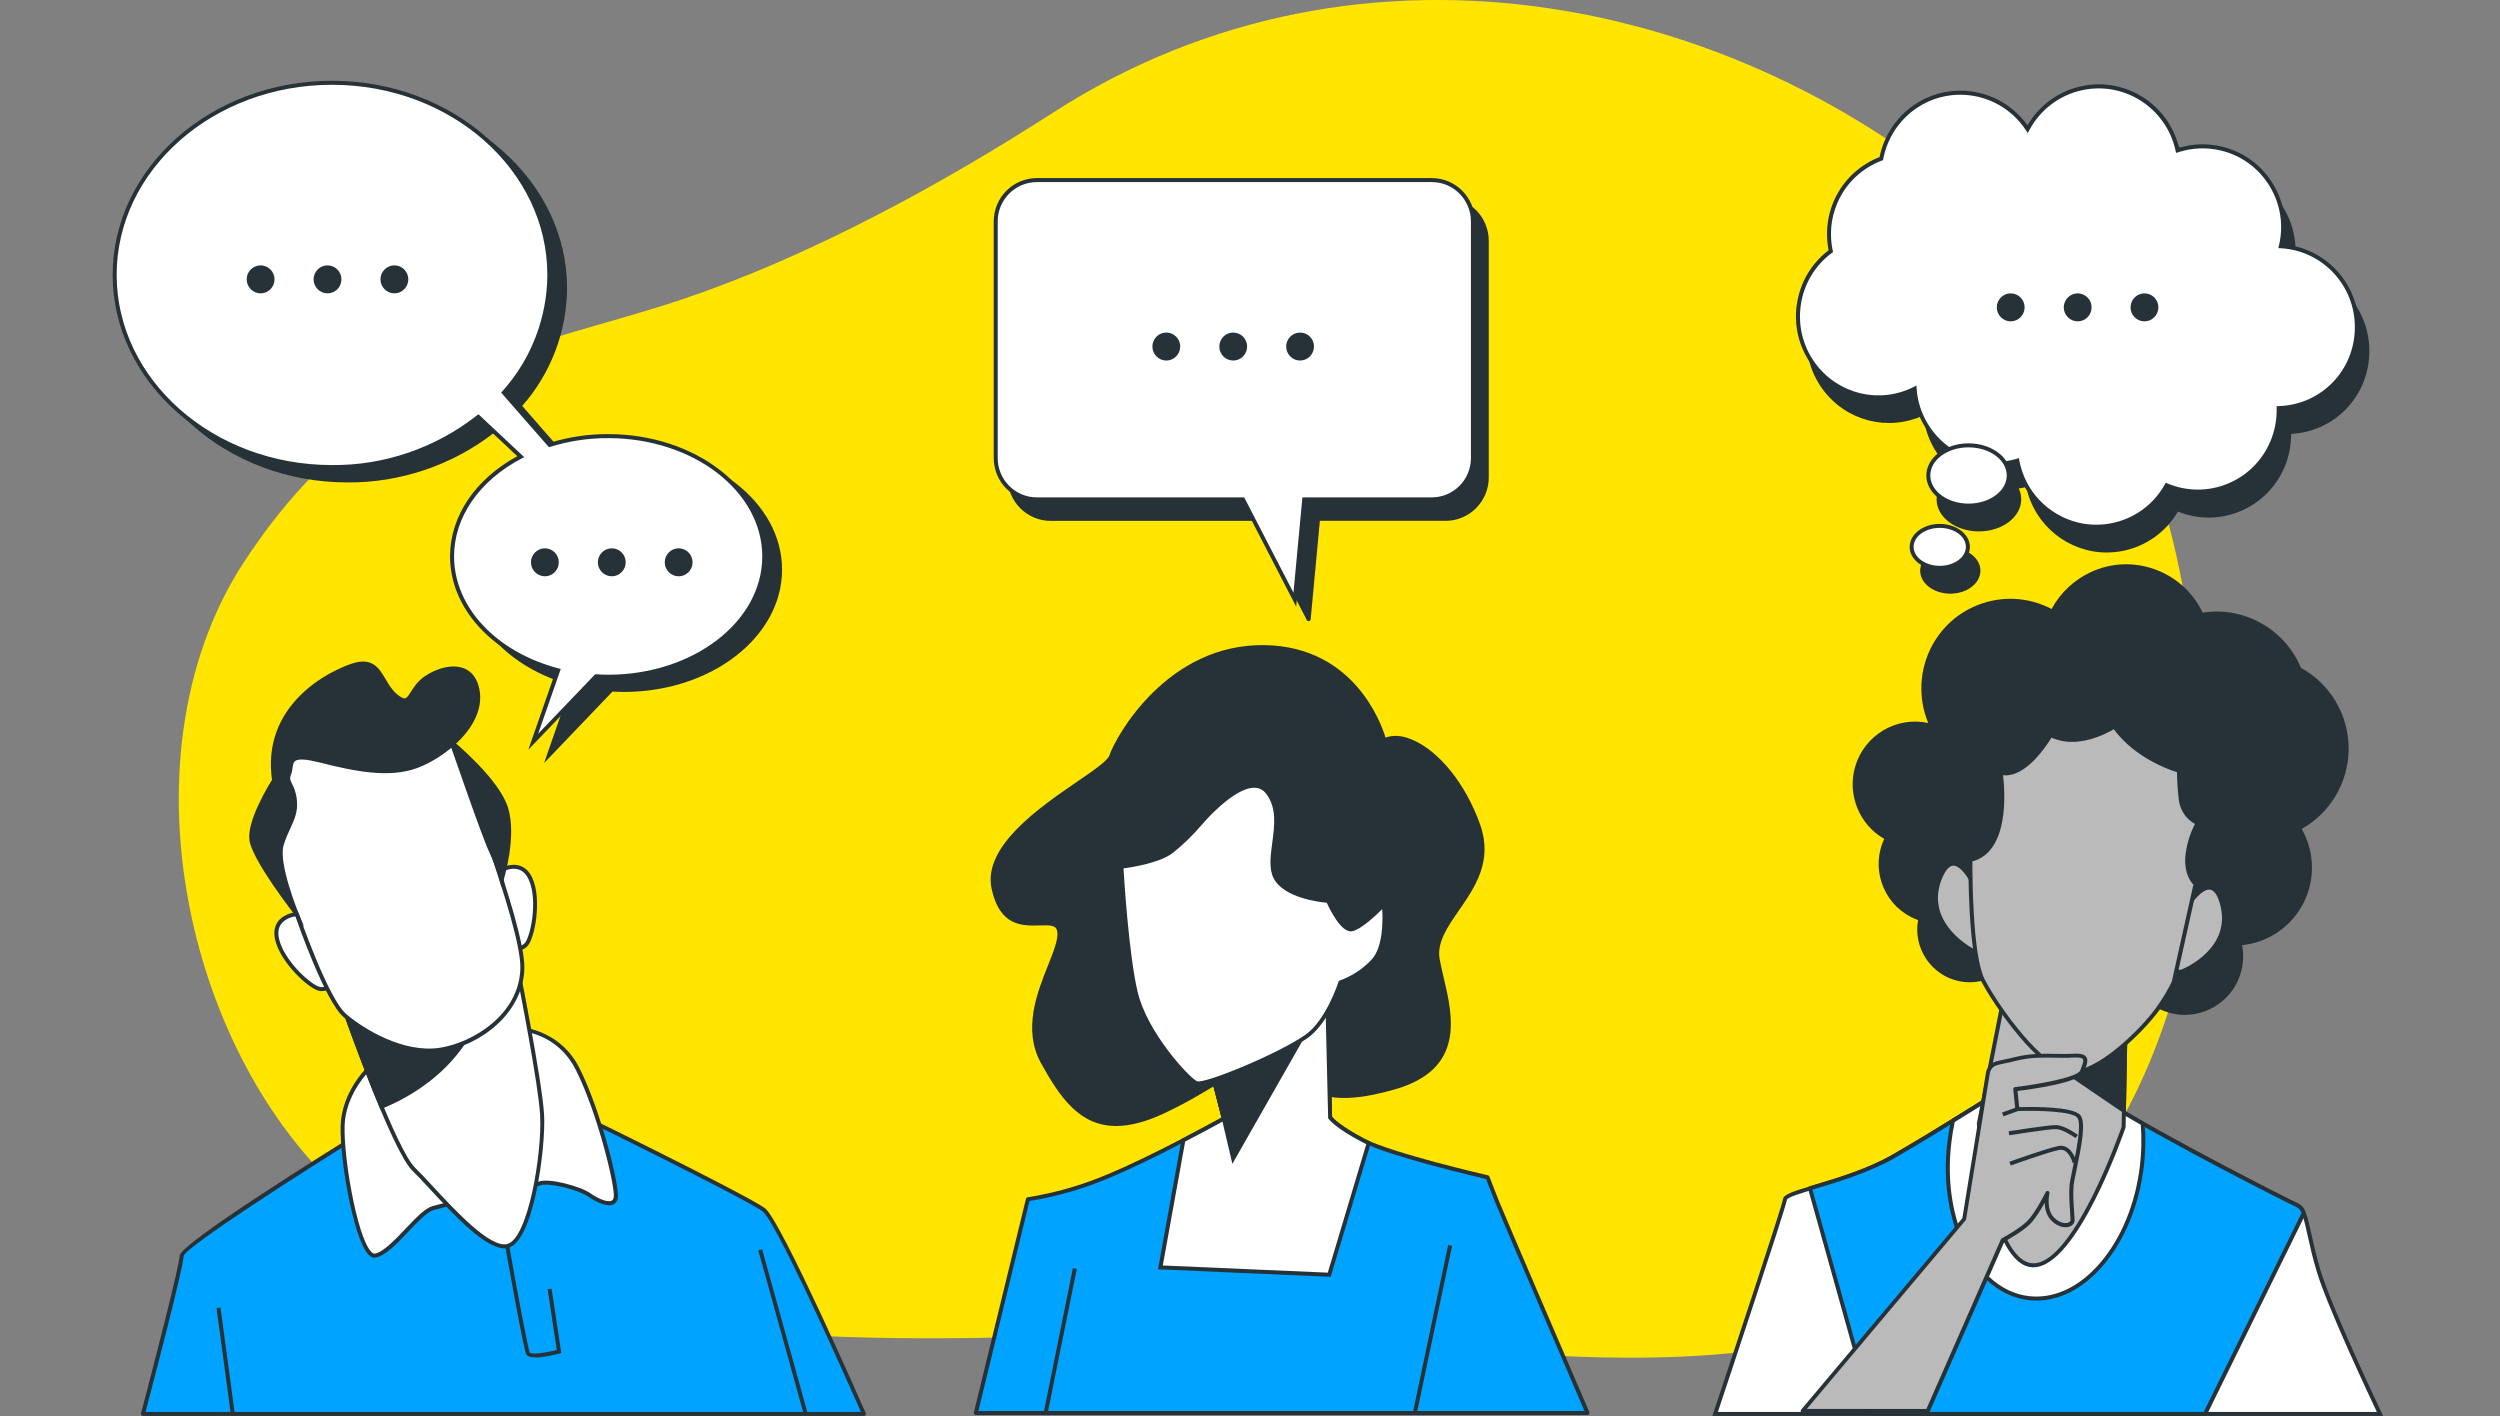 <?xml version="1.0" encoding="UTF-8"?> <svg xmlns="http://www.w3.org/2000/svg" width="286" height="162" viewBox="0 0 286 162" fill="none"><rect x="0" y="0" width="286" height="162" fill="#808080" stroke="none"/><g clip-path="url(#clip0_323_6663)"><path d="M249.938 109.015C249.938 109.015 260.481 55.453 228.44 25.788C200.16 -0.399 155.983 -9.953 120.551 12.834C107.926 20.951 92.964 29.211 78.131 34.217C61.498 39.833 43.082 41.21 27.974 64.203C12.867 87.197 21.886 124.346 42.89 139.461C63.895 154.575 101.605 153.974 134.243 152.217C166.882 150.46 234.045 175.178 249.933 109.02L249.938 109.015Z" fill="#FFE500"></path><path d="M229.591 124.374C229.591 124.374 221.841 129.288 216.596 132.307C211.352 135.326 204.314 136.263 204.2 137.222C204.086 138.181 196.212 161.757 196.212 161.757H272.275C272.275 161.757 266.557 149.767 265.242 145.348C263.927 140.929 263.932 138.396 262.855 137.919C261.778 137.437 247.592 130.247 240.919 126.053L229.591 124.374Z" fill="white"></path><path d="M272.636 161.982H195.893L195.993 161.679C198.18 155.126 203.876 137.956 203.972 137.189C204.04 136.639 205.072 136.308 207.609 135.551C210.133 134.799 213.588 133.771 216.482 132.105C221.663 129.123 229.39 124.227 229.467 124.176L229.54 124.13L229.623 124.144L240.997 125.828L241.038 125.856C247.524 129.93 261.727 137.167 262.946 137.708C263.731 138.057 263.978 139.167 264.425 141.186C264.671 142.287 264.977 143.659 265.456 145.284C266.748 149.634 272.421 161.537 272.476 161.656L272.631 161.986L272.636 161.982ZM196.527 161.523H271.91C270.984 159.563 266.2 149.386 265.018 145.412C264.53 143.774 264.224 142.393 263.978 141.283C263.576 139.475 263.334 138.383 262.759 138.126C261.499 137.561 247.505 130.453 240.837 126.269L229.641 124.608C228.842 125.112 221.631 129.669 216.71 132.5C213.766 134.193 210.284 135.235 207.737 135.992C206.226 136.442 204.51 136.951 204.423 137.245C204.309 138.162 197.486 158.641 196.527 161.518V161.523Z" fill="#263238"></path><path d="M207.061 135.932L214.282 161.752H252.252L263.549 138.772C263.439 138.396 263.188 138.089 262.85 137.896C261.778 137.414 247.587 130.224 240.914 126.03L229.586 124.346C229.586 124.346 221.836 129.278 216.592 132.302C213.424 134.092 209.608 135.156 207.057 135.927L207.061 135.932Z" fill="#00A3FF"></path><path d="M252.252 161.982H214.282C214.182 161.982 214.09 161.913 214.063 161.816L206.842 135.996C206.81 135.877 206.879 135.749 206.997 135.716L207.7 135.505C210.197 134.757 213.62 133.73 216.487 132.11C221.662 129.127 229.39 124.208 229.467 124.162C229.513 124.135 229.568 124.121 229.622 124.13L240.951 125.814C240.983 125.814 241.01 125.828 241.038 125.846C247.852 130.128 262.051 137.3 262.946 137.699C263.361 137.928 263.644 138.286 263.772 138.717C263.79 138.772 263.781 138.832 263.758 138.883L252.462 161.862C252.425 161.94 252.343 161.991 252.257 161.991L252.252 161.982ZM214.455 161.523H252.11L263.302 138.759C263.202 138.479 263.001 138.249 262.741 138.103C261.864 137.712 247.683 130.55 240.837 126.255L229.641 124.594C228.842 125.098 221.63 129.673 216.71 132.509C213.798 134.152 210.348 135.189 207.828 135.946L207.34 136.093L214.455 161.532V161.523Z" fill="#263238"></path><path d="M229.591 124.374C229.591 124.374 226.793 126.149 223.42 128.219C223.242 129.054 223.096 129.894 223 130.742C221.918 139.819 225.98 147.771 232.064 148.505C238.149 149.239 243.959 142.471 245.036 133.395C245.228 131.789 245.26 130.164 245.127 128.549C243.571 127.659 242.133 126.81 240.942 126.058L229.591 124.374Z" fill="white"></path><path d="M232.973 148.785C232.662 148.785 232.347 148.766 232.032 148.73C225.834 147.982 221.676 139.901 222.772 130.715C222.867 129.889 223.009 129.031 223.191 128.168L223.21 128.072L223.292 128.021C226.624 125.975 229.435 124.195 229.463 124.176L229.536 124.13L229.618 124.144L241.019 125.833L241.061 125.86C242.101 126.521 243.429 127.31 245.237 128.347L245.342 128.407L245.351 128.526C245.483 130.16 245.451 131.807 245.26 133.418C244.73 137.855 243.078 141.888 240.595 144.774C238.354 147.385 235.675 148.785 232.973 148.785ZM223.621 128.361C223.447 129.173 223.315 129.985 223.228 130.765C222.165 139.704 226.14 147.555 232.092 148.276C234.958 148.615 237.856 147.271 240.253 144.476C242.672 141.654 244.292 137.708 244.808 133.363C244.99 131.821 245.027 130.247 244.908 128.682C243.169 127.687 241.882 126.916 240.86 126.273L229.641 124.612C229.184 124.901 226.624 126.516 223.621 128.361Z" fill="#263238"></path><path d="M229.239 114.067L226.377 128.567C226.377 128.567 227.687 144.627 232.58 144.751C237.473 144.875 242.946 128.944 242.946 128.944L243.183 116.238L229.239 114.067Z" fill="#BABABA"></path><path d="M232.63 144.981C232.63 144.981 232.589 144.981 232.571 144.981C227.532 144.857 226.204 129.251 226.149 128.586C226.149 128.563 226.149 128.544 226.149 128.521L229.011 114.022C229.034 113.902 229.152 113.824 229.271 113.838L243.215 116.008C243.329 116.027 243.411 116.123 243.407 116.238L243.169 128.944C243.169 128.967 243.165 128.99 243.156 129.012C242.932 129.669 237.615 144.976 232.63 144.976V144.981ZM226.606 128.581C226.638 128.967 226.984 132.784 227.865 136.565C229.066 141.723 230.7 144.476 232.585 144.522C234.488 144.572 236.843 141.897 239.39 136.795C241.243 133.078 242.576 129.297 242.717 128.902L242.95 116.435L229.422 114.329L226.606 128.581Z" fill="#263238"></path><path d="M243.178 116.417L240.07 117.518L233.406 120.565L242.987 127.085L243.183 116.417H243.178Z" fill="#263238"></path><path d="M243.201 127.512L232.936 120.524L239.974 117.307L243.411 116.086L243.201 127.507V127.512ZM233.867 120.606L242.758 126.659L242.941 116.743L240.143 117.734L233.867 120.602V120.606Z" fill="#263238"></path><path d="M268.46 85.655C268.46 81.856 266.383 78.368 263.056 76.574C261.248 72.105 256.583 69.517 251.859 70.352C249.673 65.571 244.045 63.474 239.29 65.676C237.354 66.567 235.775 68.09 234.807 69.999C229.992 67.328 223.931 69.081 221.274 73.922C219.727 76.744 219.622 80.144 220.996 83.058C217.326 81.998 213.497 84.127 212.443 87.816C211.539 90.978 212.963 94.346 215.852 95.878C214.218 99.127 215.519 103.082 218.746 104.721C219.052 104.877 219.367 105.005 219.686 105.111C219.011 108.249 221.001 111.342 224.123 112.016C227.245 112.696 230.321 110.695 230.992 107.556C231.078 107.153 231.12 106.74 231.12 106.327C231.12 104.844 230.554 103.417 229.54 102.348L230.878 90.689L245.424 91.886L243.717 107.781C242.827 111.246 244.899 114.779 248.336 115.669C251.782 116.564 255.296 114.481 256.182 111.025C256.447 110.007 256.456 108.942 256.214 107.919C260.965 107.588 264.557 103.45 264.233 98.673C264.137 97.282 263.713 95.938 262.996 94.754C266.346 92.965 268.446 89.468 268.45 85.655H268.46Z" fill="#263238"></path><path d="M249.97 116.11C249.408 116.11 248.847 116.036 248.29 115.894C246.569 115.449 245.123 114.352 244.219 112.806C243.315 111.26 243.064 109.456 243.507 107.726L245.182 92.098L231.092 90.937L229.791 102.27C230.805 103.381 231.357 104.817 231.357 106.327C231.357 106.763 231.311 107.194 231.22 107.602C230.522 110.86 227.318 112.939 224.077 112.237C220.9 111.549 218.851 108.442 219.426 105.258C219.161 105.161 218.896 105.047 218.645 104.918C217.03 104.097 215.825 102.697 215.259 100.967C214.716 99.311 214.821 97.544 215.551 95.966C212.707 94.341 211.311 90.918 212.219 87.743C213.264 84.095 216.952 81.92 220.59 82.709C219.394 79.837 219.563 76.538 221.064 73.798C222.379 71.403 224.542 69.669 227.158 68.907C229.695 68.173 232.366 68.443 234.702 69.669C235.697 67.824 237.281 66.328 239.185 65.452C241.54 64.36 244.178 64.259 246.611 65.167C248.989 66.053 250.892 67.796 251.983 70.086C256.698 69.334 261.39 71.963 263.229 76.4C266.597 78.249 268.683 81.782 268.683 85.646V85.876C268.592 89.611 266.561 93.006 263.316 94.832C263.977 95.989 264.375 97.306 264.466 98.65C264.795 103.459 261.239 107.653 256.497 108.121C256.684 109.103 256.656 110.117 256.405 111.076C255.963 112.806 254.872 114.26 253.334 115.169C252.293 115.784 251.134 116.1 249.961 116.1L249.97 116.11ZM230.686 90.446L245.684 91.68L243.954 107.809C243.534 109.456 243.767 111.136 244.611 112.576C245.451 114.013 246.802 115.036 248.404 115.449C250.011 115.866 251.681 115.632 253.115 114.784C254.543 113.939 255.561 112.581 255.972 110.97C256.223 109.998 256.237 108.961 256.004 107.974L255.944 107.713L256.214 107.694C260.833 107.378 264.338 103.335 264.019 98.691C263.923 97.338 263.507 96.021 262.814 94.874L262.686 94.667L262.9 94.552C266.187 92.8 268.227 89.39 268.231 85.655V85.426C268.154 81.796 266.141 78.497 262.951 76.776L262.878 76.74L262.846 76.662C261.088 72.325 256.488 69.765 251.901 70.577L251.727 70.609L251.654 70.449C250.623 68.191 248.779 66.475 246.46 65.612C244.141 64.75 241.631 64.846 239.385 65.883C237.505 66.75 235.949 68.251 235.013 70.1L234.908 70.311L234.702 70.196C232.425 68.934 229.796 68.636 227.299 69.361C224.803 70.086 222.735 71.743 221.48 74.032C219.969 76.785 219.869 80.121 221.211 82.962L221.425 83.421L220.941 83.278C219.225 82.783 217.418 82.989 215.857 83.856C214.296 84.724 213.164 86.155 212.671 87.881C211.799 90.923 213.187 94.204 215.971 95.681L216.167 95.787L216.067 95.989C215.304 97.503 215.177 99.228 215.706 100.839C216.236 102.449 217.354 103.757 218.865 104.523C219.157 104.675 219.462 104.799 219.773 104.9L219.969 104.964L219.923 105.166C219.28 108.176 221.188 111.149 224.186 111.801C227.181 112.448 230.138 110.53 230.786 107.52C230.869 107.139 230.91 106.744 230.91 106.341C230.91 104.909 230.371 103.555 229.394 102.518L229.321 102.44L229.335 102.335L230.7 90.455L230.686 90.446Z" fill="#263238"></path><path d="M225.889 101.362C225.889 101.362 223.625 96.315 221.955 100.403C220.284 104.492 223.379 107.488 225.538 108.672C227.696 109.86 225.889 101.362 225.889 101.362Z" fill="#BABABA"></path><path d="M225.912 109.016C225.775 109.016 225.615 108.979 225.428 108.873C221.101 106.497 220.741 102.775 221.745 100.316C222.21 99.173 222.79 98.586 223.461 98.577H223.479C224.848 98.577 225.971 100.99 226.099 101.27C226.104 101.284 226.113 101.302 226.113 101.316C226.35 102.426 227.468 108.015 226.309 108.887C226.218 108.956 226.085 109.02 225.912 109.02V109.016ZM223.479 99.035H223.465C222.877 99.045 222.434 99.834 222.165 100.49C220.197 105.308 225.081 108.162 225.643 108.474C225.898 108.616 225.999 108.543 226.03 108.52C226.747 107.983 226.19 103.904 225.665 101.435C225.35 100.742 224.378 99.035 223.475 99.035H223.479Z" fill="#263238"></path><path d="M250.162 103.803C250.162 103.803 252.978 99.063 254.178 103.298C255.378 107.533 251.955 110.162 249.687 111.108C247.418 112.048 250.162 103.803 250.162 103.803Z" fill="#BABABA"></path><path d="M249.363 111.406C249.148 111.406 249.002 111.319 248.906 111.227C247.852 110.236 249.586 104.803 249.947 103.725C249.952 103.711 249.961 103.693 249.965 103.679C250.12 103.417 251.522 101.123 252.891 101.311C253.557 101.398 254.064 102.045 254.397 103.229C255.118 105.771 254.342 109.415 249.774 111.31C249.614 111.374 249.477 111.402 249.358 111.402L249.363 111.406ZM250.367 103.899C249.573 106.294 248.564 110.287 249.212 110.897C249.24 110.924 249.326 111.007 249.596 110.897C250.189 110.649 255.365 108.341 253.954 103.362C253.763 102.679 253.407 101.853 252.827 101.775C251.932 101.665 250.759 103.248 250.367 103.899Z" fill="#263238"></path><path d="M225.419 98.365C225.419 98.365 225.3 109.153 226.852 112.145C228.404 115.137 233.886 123.048 237.341 122.69C240.796 122.332 245.807 117.055 247.122 115.022C247.701 114.187 248.222 113.301 248.669 112.384L251.179 101.119C251.179 101.119 250.107 100.279 250.225 98.122C250.335 96.732 250.746 95.383 251.417 94.162C250.408 93.685 249.691 92.745 249.509 91.639C249.363 90.487 249.281 89.326 249.272 88.165C249.272 88.165 244.507 86.844 241.882 83.118C241.882 83.118 237.829 85.756 234.611 84.077C234.611 84.077 231.749 89.124 228.888 88.394C228.879 88.418 230.312 97.283 225.423 98.365H225.419Z" fill="#BABABA"></path><path d="M237.112 122.933C233.361 122.933 227.893 114.664 226.647 112.25C225.09 109.24 225.186 98.801 225.191 98.361C225.191 98.255 225.268 98.163 225.369 98.141C229.613 97.2 228.86 89.927 228.664 88.482C228.655 88.404 228.65 88.367 228.673 88.307C228.714 88.202 228.833 88.142 228.942 88.17C231.603 88.849 234.383 84.012 234.41 83.962C234.47 83.856 234.607 83.815 234.716 83.87C237.779 85.467 241.722 82.948 241.759 82.92C241.859 82.856 241.996 82.879 242.069 82.98C244.611 86.596 249.285 87.926 249.335 87.94C249.431 87.968 249.504 88.055 249.504 88.16C249.518 89.312 249.596 90.473 249.742 91.611C249.911 92.63 250.577 93.511 251.522 93.956C251.581 93.983 251.622 94.034 251.64 94.094C251.659 94.153 251.654 94.222 251.622 94.277C250.965 95.465 250.563 96.805 250.458 98.141C250.349 100.127 251.289 100.908 251.325 100.94C251.394 100.995 251.426 101.086 251.408 101.169L248.897 112.434C248.897 112.434 248.888 112.471 248.879 112.485C248.427 113.407 247.902 114.306 247.313 115.15C245.921 117.307 240.855 122.556 237.368 122.914C237.286 122.924 237.204 122.928 237.117 122.928L237.112 122.933ZM225.642 98.544C225.638 99.958 225.652 109.337 227.048 112.039C228.618 115.077 233.831 122.474 237.103 122.474C237.176 122.474 237.245 122.474 237.313 122.465C240.654 122.121 245.565 117.004 246.925 114.898C247.501 114.072 248.012 113.2 248.45 112.31L250.924 101.201C250.636 100.908 249.892 99.967 249.993 98.113C250.098 96.782 250.481 95.456 251.102 94.263C250.139 93.726 249.463 92.776 249.281 91.68C249.139 90.574 249.062 89.454 249.043 88.339C248.176 88.073 244.228 86.701 241.818 83.425C240.987 83.921 237.596 85.738 234.693 84.379C234.15 85.279 231.736 88.996 229.148 88.679C229.385 90.712 229.842 97.429 225.642 98.544Z" fill="#263238"></path><path d="M227.441 122.575L224.702 139.457L206.222 161.408H220.531L229.111 141.87C229.111 141.87 231.142 140.792 232.096 139.833C233.05 138.874 234.237 136.469 234.237 136.469C234.237 136.469 233.758 138.387 234.835 139.466C235.912 140.544 237.099 140.186 237.099 139.59C237.099 138.993 236.861 136.951 236.98 135.63C237.103 134.308 238.655 128.797 237.815 127.719C236.98 126.641 230.782 126.879 230.782 126.879L230.545 124.599C230.545 124.599 237.701 123.759 238.176 122.561C238.651 121.364 239.011 120.643 237.099 120.767C235.186 120.891 233.05 120.529 230.663 121.125C228.276 121.722 227.916 121.497 227.436 122.575H227.441Z" fill="#BABABA"></path><path d="M220.531 161.638H206.226C206.14 161.638 206.057 161.587 206.021 161.505C205.984 161.422 205.998 161.33 206.053 161.261L224.492 139.36L227.222 122.543C227.222 122.543 227.231 122.506 227.24 122.488C227.651 121.556 228.052 121.469 229.244 121.221C229.609 121.143 230.056 121.052 230.618 120.909C232.238 120.506 233.776 120.533 235.132 120.561C235.816 120.574 236.469 120.588 237.094 120.547C237.971 120.492 238.441 120.602 238.664 120.909C238.943 121.295 238.724 121.841 238.45 122.529L238.4 122.658C237.925 123.851 232.411 124.612 230.805 124.81L230.996 126.654C232.22 126.618 237.186 126.535 238.007 127.59C238.628 128.389 238.171 130.885 237.56 133.817C237.391 134.615 237.249 135.308 237.217 135.662C237.135 136.556 237.217 137.791 237.286 138.685C237.313 139.089 237.336 139.406 237.336 139.599C237.336 139.901 237.14 140.163 236.811 140.301C236.332 140.498 235.488 140.448 234.684 139.64C234.096 139.053 233.931 138.254 233.913 137.598C233.475 138.387 232.836 139.433 232.265 140.007C231.389 140.888 229.673 141.842 229.299 142.044L220.75 161.509C220.713 161.592 220.631 161.647 220.54 161.647L220.531 161.638ZM206.715 161.179H220.38L228.901 141.778C228.92 141.732 228.956 141.691 229.002 141.668C229.02 141.659 231.01 140.594 231.932 139.672C232.854 138.75 234.018 136.391 234.032 136.368C234.082 136.263 234.205 136.212 234.315 136.254C234.424 136.295 234.488 136.41 234.456 136.524C234.456 136.543 234.027 138.332 234.995 139.3C235.602 139.906 236.25 140.016 236.629 139.86C236.779 139.796 236.871 139.695 236.871 139.585C236.871 139.411 236.848 139.085 236.82 138.704C236.756 137.791 236.67 136.538 236.752 135.602C236.788 135.226 236.925 134.556 237.103 133.707C237.505 131.78 238.176 128.549 237.637 127.856C237.081 127.141 233.142 127.012 230.791 127.104C230.663 127.104 230.567 127.017 230.554 126.897L230.316 124.617C230.303 124.493 230.394 124.378 230.517 124.365C233.434 124.02 237.669 123.208 237.966 122.469L238.016 122.341C238.222 121.827 238.418 121.345 238.285 121.162C238.208 121.052 237.939 120.932 237.117 120.987C236.473 121.029 235.812 121.015 235.118 121.001C233.726 120.974 232.288 120.946 230.723 121.336C230.152 121.478 229.7 121.575 229.33 121.653C228.189 121.891 227.97 121.937 227.66 122.63L224.921 139.484C224.917 139.525 224.899 139.562 224.871 139.594L206.71 161.17L206.715 161.179Z" fill="#263238"></path><path d="M237.441 130.201C237.053 129.912 235.894 129.169 235.191 129.169C234.287 129.169 229.906 129.866 229.86 129.875L229.787 129.421C229.969 129.394 234.246 128.71 235.186 128.71C236.181 128.71 237.646 129.788 237.706 129.834L237.437 130.201H237.441Z" fill="#263238"></path><path d="M230.029 133.34L229.874 132.908C230.052 132.844 234.196 131.344 235.515 131.1C236.715 130.885 237.382 132.216 237.564 132.954L237.122 133.064C237.122 133.064 236.683 131.348 235.597 131.55C234.319 131.784 230.074 133.321 230.033 133.335L230.029 133.34Z" fill="#263238"></path><path d="M230.707 126.672L229.039 127.271L229.192 127.703L230.86 127.104L230.707 126.672Z" fill="#263238"></path><path d="M270.828 40.15C270.837 35.231 267.017 31.166 262.129 30.895C263.325 25.925 260.294 20.924 255.351 19.722C253.685 19.318 251.946 19.387 250.317 19.919C249.244 14.908 244.337 11.724 239.353 12.802C236.706 13.376 234.438 15.092 233.16 17.496C230.366 13.224 224.656 12.04 220.412 14.844C218.326 16.225 216.888 18.396 216.423 20.86C212.164 22.475 209.709 26.972 210.644 31.45C206.55 34.483 205.688 40.279 208.704 44.395C211.365 48.015 216.231 49.19 220.238 47.171C220.594 52.269 224.99 56.114 230.065 55.756C230.713 55.71 231.357 55.595 231.982 55.416C232.913 60.441 237.724 63.754 242.717 62.818C245.406 62.313 247.729 60.633 249.066 58.238C253.744 60.243 259.148 58.059 261.148 53.356C261.636 52.2 261.887 50.956 261.882 49.694V49.414C266.871 49.277 270.842 45.165 270.833 40.145L270.828 40.15Z" fill="#263238"></path><path d="M241.019 63.208C236.647 63.208 232.74 60.134 231.8 55.706C231.238 55.852 230.658 55.949 230.074 55.99C224.99 56.353 220.562 52.576 220.033 47.524C215.98 49.396 211.183 48.166 208.513 44.532C207.016 42.495 206.4 39.99 206.774 37.484C207.144 35.025 208.422 32.854 210.384 31.354C209.508 26.82 211.941 22.374 216.217 20.69C216.715 18.231 218.189 16.033 220.279 14.652C224.524 11.848 230.207 12.94 233.137 17.061C234.474 14.762 236.702 13.137 239.303 12.578C244.324 11.495 249.281 14.642 250.481 19.625C252.078 19.148 253.772 19.102 255.401 19.497C260.367 20.708 263.466 25.687 262.407 30.684C267.287 31.092 271.061 35.199 271.052 40.15C271.061 45.257 267.145 49.383 262.102 49.639V49.694C262.102 50.989 261.851 52.25 261.348 53.443C260.358 55.774 258.528 57.578 256.191 58.523C253.913 59.445 251.426 59.441 249.157 58.523C247.77 60.891 245.451 62.533 242.754 63.043C242.17 63.153 241.59 63.203 241.019 63.203V63.208ZM231.973 55.187C232.014 55.187 232.055 55.201 232.092 55.219C232.146 55.251 232.183 55.311 232.197 55.371C233.105 60.262 237.802 63.502 242.667 62.589C245.296 62.093 247.551 60.468 248.856 58.119C248.911 58.018 249.039 57.972 249.144 58.018C251.348 58.964 253.79 58.991 256.013 58.092C258.236 57.192 259.979 55.476 260.924 53.255C261.403 52.122 261.645 50.92 261.641 49.685V49.405C261.641 49.282 261.741 49.181 261.864 49.176C266.766 49.038 270.6 45.069 270.591 40.136C270.6 35.337 266.871 31.372 262.106 31.111C262.038 31.111 261.974 31.074 261.937 31.019C261.901 30.964 261.882 30.895 261.901 30.826C263.065 25.99 260.102 21.103 255.292 19.928C253.667 19.534 251.969 19.603 250.381 20.121C250.317 20.14 250.253 20.135 250.198 20.103C250.143 20.071 250.102 20.016 250.088 19.951C249.048 15.074 244.246 11.963 239.394 13.009C236.802 13.569 234.602 15.239 233.356 17.588C233.319 17.662 233.246 17.707 233.164 17.707C233.091 17.707 233.009 17.671 232.963 17.602C230.243 13.445 224.666 12.284 220.53 15.019C218.508 16.358 217.094 18.497 216.642 20.887C216.628 20.965 216.573 21.03 216.5 21.057C212.319 22.645 209.946 26.99 210.863 31.386C210.882 31.473 210.845 31.565 210.777 31.616C208.846 33.047 207.586 35.149 207.23 37.53C206.874 39.916 207.458 42.298 208.882 44.239C211.484 47.781 216.213 48.919 220.129 46.946C220.197 46.909 220.279 46.914 220.343 46.951C220.412 46.987 220.453 47.056 220.457 47.134C220.804 52.099 225.099 55.852 230.038 55.508C230.677 55.462 231.302 55.352 231.905 55.178C231.927 55.173 231.946 55.169 231.968 55.169L231.973 55.187Z" fill="#263238"></path><path d="M226.386 60.565C228.933 60.565 231.001 59.023 231.001 57.119C231.001 55.215 228.933 53.673 226.386 53.673C223.84 53.673 221.772 55.215 221.772 57.119C221.772 59.023 223.84 60.565 226.386 60.565Z" fill="#263238"></path><path d="M226.386 60.794C223.716 60.794 221.544 59.147 221.544 57.119C221.544 55.091 223.716 53.443 226.386 53.443C229.056 53.443 231.229 55.091 231.229 57.119C231.229 59.147 229.056 60.794 226.386 60.794ZM226.386 53.902C223.967 53.902 222 55.343 222 57.119C222 58.895 223.967 60.335 226.386 60.335C228.805 60.335 230.773 58.895 230.773 57.119C230.773 55.343 228.805 53.902 226.386 53.902Z" fill="#263238"></path><path d="M226.332 65.282C226.332 66.612 224.89 67.681 223.114 67.681C221.339 67.681 219.896 66.608 219.896 65.282C219.896 63.956 221.334 62.882 223.114 62.882C224.894 62.882 226.332 63.96 226.332 65.282Z" fill="#263238"></path><path d="M223.114 67.916C221.215 67.916 219.668 66.737 219.668 65.287C219.668 63.837 221.215 62.657 223.114 62.657C225.013 62.657 226.56 63.837 226.56 65.287C226.56 66.737 225.013 67.916 223.114 67.916ZM223.114 63.111C221.466 63.111 220.124 64.084 220.124 65.282C220.124 66.48 221.466 67.452 223.114 67.452C224.762 67.452 226.104 66.48 226.104 65.282C226.104 64.084 224.762 63.111 223.114 63.111Z" fill="#263238"></path><path d="M269.623 37.425C269.633 32.506 265.812 28.445 260.929 28.17C262.124 23.2 259.094 18.199 254.151 16.997C252.485 16.593 250.746 16.662 249.116 17.194C248.035 12.183 243.123 9.003 238.139 10.091C235.497 10.669 233.237 12.38 231.959 14.771C229.166 10.499 223.456 9.315 219.211 12.119C217.125 13.5 215.688 15.67 215.222 18.134C210.959 19.74 208.504 24.242 209.448 28.725C205.35 31.749 204.469 37.544 207.477 41.66C210.138 45.303 215.026 46.483 219.038 44.45C219.376 49.309 223.401 53.072 228.244 53.058C229.102 53.058 229.96 52.934 230.782 52.691C231.713 57.716 236.519 61.033 241.517 60.097C244.205 59.592 246.528 57.913 247.866 55.518C252.571 57.505 257.989 55.274 259.961 50.544C260.436 49.41 260.677 48.194 260.682 46.965V46.685C265.666 46.542 269.628 42.436 269.623 37.425Z" fill="white"></path><path d="M239.81 60.487C237.925 60.487 236.081 59.918 234.493 58.821C232.484 57.435 231.11 55.371 230.604 52.98C229.828 53.187 229.038 53.292 228.217 53.287C223.397 53.287 219.339 49.589 218.837 44.803C214.77 46.689 209.96 45.455 207.29 41.798C205.797 39.756 205.186 37.255 205.569 34.749C205.943 32.295 207.226 30.124 209.193 28.628C208.307 24.095 210.736 19.648 215.021 17.969C215.519 15.51 216.993 13.312 219.084 11.931C223.328 9.127 229.015 10.219 231.941 14.339C233.278 12.054 235.501 10.43 238.094 9.866C240.563 9.329 243.092 9.788 245.218 11.164C247.272 12.495 248.71 14.523 249.285 16.904C250.883 16.427 252.581 16.381 254.205 16.776C256.656 17.372 258.729 18.891 260.039 21.053C261.303 23.136 261.718 25.581 261.212 27.958C266.086 28.371 269.861 32.478 269.852 37.425C269.852 42.523 265.945 46.643 260.91 46.905V46.96C260.91 48.231 260.659 49.465 260.171 50.631C259.194 52.975 257.368 54.797 255.027 55.756C252.749 56.692 250.248 56.706 247.966 55.802C246.579 58.17 244.255 59.812 241.563 60.322C240.978 60.432 240.394 60.487 239.814 60.487H239.81ZM230.96 52.402L231.005 52.65C231.444 55.017 232.776 57.078 234.753 58.44C236.729 59.803 239.116 60.312 241.476 59.872C244.105 59.377 246.36 57.752 247.665 55.403L247.765 55.224L247.952 55.302C250.171 56.238 252.622 56.247 254.849 55.334C257.076 54.416 258.815 52.686 259.746 50.452C260.207 49.346 260.445 48.171 260.449 46.96V46.46H260.673C265.566 46.313 269.4 42.348 269.395 37.425C269.404 32.63 265.68 28.665 260.915 28.399L260.641 28.385L260.705 28.119C261.271 25.774 260.892 23.352 259.646 21.296C258.395 19.24 256.428 17.79 254.096 17.226C252.471 16.831 250.773 16.9 249.185 17.418L248.943 17.496L248.888 17.249C247.838 12.371 243.032 9.26 238.185 10.32C235.602 10.884 233.406 12.545 232.156 14.886L231.973 15.225L231.763 14.904C229.047 10.747 223.47 9.586 219.33 12.32C217.308 13.66 215.893 15.799 215.441 18.189L215.419 18.318L215.3 18.364C211.105 19.942 208.736 24.288 209.668 28.688L209.7 28.835L209.581 28.922C207.65 30.349 206.386 32.446 206.021 34.832C205.66 37.214 206.24 39.595 207.659 41.541C210.266 45.106 215.008 46.248 218.933 44.262L219.239 44.106L219.262 44.45C219.59 49.162 223.52 52.842 228.217 52.842H228.239C229.084 52.842 229.915 52.723 230.713 52.484L230.955 52.411L230.96 52.402Z" fill="#263238"></path><path d="M229.805 54.393C229.805 56.298 227.737 57.844 225.204 57.844C222.671 57.844 220.604 56.302 220.604 54.393C220.604 52.484 222.671 50.947 225.204 50.947C227.737 50.947 229.805 52.489 229.805 54.393Z" fill="white"></path><path d="M225.2 58.073C222.534 58.073 220.371 56.421 220.371 54.393C220.371 52.365 222.539 50.718 225.2 50.718C227.861 50.718 230.029 52.365 230.029 54.393C230.029 56.421 227.861 58.073 225.2 58.073ZM225.2 51.177C222.79 51.177 220.827 52.617 220.827 54.393C220.827 56.169 222.79 57.614 225.2 57.614C227.61 57.614 229.572 56.169 229.572 54.393C229.572 52.617 227.61 51.177 225.2 51.177Z" fill="#263238"></path><path d="M225.127 62.56C225.127 63.887 223.689 64.96 221.909 64.96C220.129 64.96 218.691 63.882 218.691 62.56C218.691 61.239 220.133 60.161 221.909 60.161C223.684 60.161 225.127 61.239 225.127 62.56Z" fill="white"></path><path d="M221.909 65.195C220.01 65.195 218.463 64.015 218.463 62.565C218.463 61.115 220.01 59.936 221.909 59.936C223.808 59.936 225.355 61.115 225.355 62.565C225.355 64.015 223.808 65.195 221.909 65.195ZM221.909 60.39C220.261 60.39 218.919 61.363 218.919 62.561C218.919 63.758 220.261 64.731 221.909 64.731C223.557 64.731 224.898 63.758 224.898 62.561C224.898 61.363 223.557 60.39 221.909 60.39Z" fill="#263238"></path><path d="M231.617 35.163C231.617 34.277 230.9 33.561 230.024 33.561C229.148 33.561 228.431 34.281 228.431 35.163C228.431 36.044 229.148 36.764 230.024 36.764C230.9 36.764 231.612 36.044 231.617 35.163Z" fill="#263238"></path><path d="M239.28 35.163C239.28 34.277 238.564 33.561 237.687 33.561C236.811 33.561 236.094 34.281 236.094 35.163C236.094 36.044 236.811 36.764 237.687 36.764C238.564 36.764 239.28 36.044 239.28 35.163Z" fill="#263238"></path><path d="M246.921 35.163C246.921 34.277 246.204 33.561 245.328 33.561C244.452 33.561 243.735 34.281 243.735 35.163C243.735 36.044 244.452 36.764 245.328 36.764C246.204 36.764 246.916 36.044 246.921 35.163Z" fill="#263238"></path><path d="M158.366 84.701C158.366 84.701 155.855 74.271 144.773 74.032C133.691 73.794 127.844 84.347 127.137 86.495C126.429 88.642 112.23 94.763 113.663 101.596C115.096 108.428 120.934 103.872 121.194 106.643C121.454 109.415 116.174 115.871 119.286 121.501C122.399 127.136 125.489 130.729 133.116 127.141C140.743 123.548 144.089 119.468 146.59 121.625C149.091 123.782 150.524 127.017 159.589 124.378C168.653 121.74 165.308 114.43 164.477 109.754C163.646 105.079 171.629 101.486 169.128 94.41C166.627 87.339 161.227 83.255 158.37 84.692L158.366 84.701Z" fill="#263238"></path><path d="M127.694 128.815C123.504 128.815 121.258 125.548 119.086 121.616C116.963 117.775 118.661 113.526 119.898 110.424C120.514 108.878 121.048 107.543 120.966 106.671C120.888 105.845 120.259 105.827 118.953 105.868C117.009 105.928 114.352 106.01 113.435 101.646C112.426 96.824 118.917 92.373 123.212 89.432C125.092 88.142 126.712 87.032 126.913 86.426C127.612 84.302 133.54 73.56 144.773 73.803C154.906 74.023 158.014 82.751 158.507 84.384C159.338 84.063 160.351 84.127 161.46 84.577C164.591 85.843 167.681 89.675 169.333 94.341C170.808 98.512 168.731 101.509 166.901 104.156C165.595 106.042 164.358 107.823 164.696 109.722C164.815 110.383 164.984 111.099 165.162 111.856C166.202 116.256 167.622 122.281 159.648 124.603C151.706 126.916 149.529 124.787 147.42 122.726C147.087 122.401 146.777 122.093 146.439 121.804C144.947 120.515 143.034 121.694 139.867 123.644C138.109 124.727 135.918 126.076 133.212 127.352C131.048 128.37 129.236 128.815 127.694 128.815ZM119.542 105.395C120.51 105.395 121.322 105.551 121.422 106.625C121.514 107.612 120.961 108.993 120.322 110.594C119.049 113.779 117.47 117.743 119.487 121.396C122.449 126.751 125.325 130.564 133.02 126.939C135.704 125.677 137.881 124.332 139.629 123.254C142.975 121.194 144.997 119.95 146.736 121.455C147.087 121.758 147.42 122.084 147.74 122.396C149.753 124.365 151.829 126.402 159.52 124.163C167.079 121.965 165.769 116.417 164.719 111.962C164.541 111.2 164.367 110.475 164.249 109.8C163.879 107.717 165.166 105.859 166.526 103.89C168.384 101.211 170.301 98.444 168.904 94.493C167.074 89.322 163.76 85.999 161.291 84.999C160.196 84.554 159.219 84.522 158.466 84.903L158.21 85.031L158.142 84.751C158.119 84.65 155.54 74.491 144.769 74.257C133.805 74.009 128.036 84.494 127.351 86.564C127.105 87.316 125.58 88.358 123.472 89.803C119.277 92.676 112.933 97.021 113.882 101.545C114.718 105.533 117.059 105.46 118.939 105.4C119.145 105.395 119.346 105.386 119.542 105.386V105.395Z" fill="#263238"></path><path d="M138.456 121.974L140.004 127.967C140.004 127.967 132.016 132.399 126.767 134.56C123.823 135.808 120.742 136.699 117.589 137.199L111.628 161.647H181.607C181.607 161.647 171.953 139.232 171.237 137.437C170.52 135.643 170.16 134.684 170.16 134.684C170.16 134.684 159.192 132.161 155.974 130.477C152.756 128.793 152.158 127.843 152.158 127.843L151.82 113.586L138.452 121.974H138.456Z" fill="#00A3FF"></path><path d="M181.611 161.876H111.628C111.559 161.876 111.491 161.844 111.45 161.789C111.409 161.734 111.39 161.661 111.409 161.592L117.37 137.144C117.392 137.052 117.465 136.988 117.557 136.969C120.683 136.474 123.755 135.593 126.685 134.349C131.459 132.385 138.602 128.481 139.744 127.852L138.242 122.029C138.214 121.933 138.256 121.832 138.342 121.777L151.711 113.389C151.779 113.343 151.866 113.343 151.939 113.38C152.012 113.416 152.058 113.494 152.058 113.577L152.396 127.76C152.56 127.962 153.381 128.852 156.093 130.27C159.247 131.922 170.114 134.432 170.224 134.455C170.297 134.473 170.36 134.524 170.388 134.597C170.388 134.597 170.748 135.556 171.46 137.35C172.168 139.121 181.73 161.33 181.826 161.555C181.858 161.624 181.849 161.706 181.808 161.771C181.766 161.835 181.693 161.876 181.616 161.876H181.611ZM111.92 161.417H181.264C180.082 158.664 171.693 139.181 171.031 137.52C170.461 136.084 170.114 135.18 170 134.877C168.74 134.583 158.941 132.28 155.878 130.678C152.642 128.985 151.999 128.003 151.976 127.962C151.953 127.925 151.939 127.884 151.939 127.843L151.611 113.99L138.721 122.075L140.227 127.907C140.255 128.008 140.209 128.113 140.118 128.164C140.036 128.21 132.057 132.629 126.859 134.767C123.947 136.006 120.889 136.887 117.776 137.396L111.924 161.413L111.92 161.417Z" fill="#263238"></path><path d="M156.581 130.77C156.357 130.673 156.161 130.577 155.983 130.485C152.765 128.801 152.167 127.851 152.167 127.851L151.83 113.585L138.479 121.973L140.026 127.966C140.026 127.966 138.032 129.072 135.38 130.449L132.751 144.985L152.067 145.825L156.581 130.765V130.77Z" fill="white"></path><path d="M152.231 146.068L132.477 145.206L135.17 130.297L135.27 130.247C137.47 129.104 139.237 128.141 139.752 127.852L138.205 121.868L152.039 113.177L152.386 127.774C152.551 127.975 153.372 128.866 156.083 130.283C156.257 130.371 156.448 130.467 156.668 130.563L156.855 130.646L152.231 146.073V146.068ZM133.02 144.77L151.898 145.591L156.302 130.894C156.152 130.825 156.01 130.752 155.878 130.683C152.642 128.99 151.998 128.008 151.971 127.966L151.939 127.911V127.847L151.61 113.985L138.739 122.07L140.291 128.072L140.136 128.159C140.136 128.159 138.16 129.256 135.585 130.591L133.025 144.76L133.02 144.77Z" fill="#263238"></path><path d="M149.538 117.661L151.204 113.958L138.456 121.969L140.004 127.962L141.076 132.518L149.543 117.656L149.538 117.661Z" fill="#263238"></path><path d="M140.985 133.142L139.78 128.021L138.192 121.868L151.725 113.361L149.739 117.775L140.985 133.142ZM138.721 122.079L140.227 127.911L141.168 131.908L149.342 117.559L150.693 114.558L138.726 122.079H138.721Z" fill="#263238"></path><path d="M122.74 145.076L119.396 161.615L119.844 161.706L123.187 145.168L122.74 145.076Z" fill="#263238"></path><path d="M165.667 142.437L161.604 161.736L162.051 161.831L166.114 142.532L165.667 142.437Z" fill="#263238"></path><path d="M137.361 94.149C136.352 95.342 135.229 96.434 134.015 97.406C132.285 98.705 128.292 99.141 128.292 99.141C128.292 99.141 128.83 108.818 129.912 113.471C130.994 118.124 135.745 123.35 136.827 123.896C137.909 124.442 146.978 120.317 149.461 118.578C151.944 116.839 153.349 112.388 153.349 112.388C154.737 111.888 155.992 111.071 157.019 110.002C158.854 108.158 158.315 103.491 158.315 103.491C158.315 103.491 155.828 106.093 154.646 106.308C153.464 106.524 151.944 103.05 151.944 103.05C151.944 103.05 147.087 102.725 145.901 100.339C144.718 97.948 147.302 93.607 145.033 90.661C142.765 87.715 137.365 94.149 137.365 94.149H137.361Z" fill="white"></path><path d="M137.064 124.158C136.914 124.158 136.795 124.14 136.713 124.098C135.458 123.465 130.761 118.17 129.679 113.522C128.607 108.901 128.059 99.251 128.054 99.155L128.041 98.939L128.255 98.916C128.296 98.916 132.208 98.476 133.869 97.228C135.07 96.269 136.188 95.186 137.178 94.006C137.329 93.827 140.853 89.665 143.482 89.665C143.5 89.665 143.518 89.665 143.532 89.665C144.207 89.679 144.769 89.968 145.198 90.528C146.549 92.286 146.252 94.516 145.987 96.484C145.796 97.92 145.613 99.279 146.088 100.242C147.201 102.486 151.894 102.826 151.939 102.83L152.076 102.839L152.131 102.968C152.733 104.34 153.893 106.221 154.586 106.088C155.499 105.923 157.453 104.046 158.133 103.335L158.466 102.986L158.521 103.468C158.544 103.661 159.05 108.268 157.156 110.167C156.143 111.223 154.879 112.053 153.505 112.567C153.267 113.278 151.894 117.137 149.566 118.766C147.375 120.304 139.141 124.163 137.051 124.163L137.064 124.158ZM128.529 99.343C128.616 100.797 129.154 109.217 130.131 113.416C131.208 118.064 135.96 123.199 136.923 123.69C137.68 124.071 146.197 120.574 149.324 118.39C151.711 116.72 153.112 112.365 153.126 112.319L153.162 112.209L153.267 112.173C154.618 111.686 155.855 110.883 156.85 109.846C158.247 108.437 158.201 105.235 158.124 104.009C157.384 104.744 155.659 106.359 154.682 106.538C153.454 106.753 152.154 104.087 151.784 103.275C150.958 103.202 146.818 102.72 145.691 100.444C145.152 99.357 145.344 97.93 145.545 96.42C145.809 94.447 146.083 92.409 144.846 90.803C144.504 90.358 144.07 90.134 143.532 90.12C143.518 90.12 143.504 90.12 143.486 90.12C141.067 90.12 137.571 94.254 137.534 94.295C136.521 95.493 135.385 96.603 134.157 97.585C132.61 98.751 129.401 99.228 128.529 99.343Z" fill="#263238"></path><path d="M165.381 22.819H120.19C117.593 22.819 115.489 24.944 115.494 27.555V54.627C115.494 57.238 117.598 59.354 120.195 59.354H143.778L149.703 70.83L150.78 59.354H165.381C167.978 59.354 170.082 57.238 170.082 54.627V27.555C170.082 24.944 167.987 22.824 165.385 22.819H165.376H165.381Z" fill="#263238"></path><path d="M149.703 71.064C149.62 71.064 149.538 71.018 149.502 70.94L143.641 59.588H120.195C117.474 59.588 115.265 57.362 115.265 54.627V27.555C115.265 26.229 115.777 24.98 116.708 24.04C117.639 23.104 118.876 22.59 120.19 22.59H165.39C168.11 22.59 170.319 24.825 170.315 27.555V54.623C170.315 57.358 168.101 59.583 165.385 59.583H150.994L149.94 70.853C149.931 70.954 149.858 71.036 149.757 71.055C149.744 71.055 149.73 71.055 149.712 71.055L149.703 71.064ZM120.186 23.049C118.994 23.049 117.872 23.517 117.027 24.366C116.183 25.219 115.717 26.352 115.717 27.555V54.627C115.717 57.11 117.726 59.129 120.19 59.129H143.774C143.86 59.129 143.938 59.175 143.974 59.253L149.543 70.036L150.547 59.335C150.556 59.216 150.657 59.129 150.775 59.129H165.376C167.845 59.129 169.849 57.11 169.849 54.627V27.555C169.849 25.072 167.85 23.053 165.381 23.049L165.372 22.819V23.049H120.181H120.186Z" fill="#263238"></path><path d="M163.806 20.603H118.615C116.018 20.603 113.914 22.718 113.914 25.329V52.402C113.914 55.013 116.018 57.128 118.615 57.128H142.203L148.132 68.604L149.21 57.128H163.811C166.408 57.128 168.512 55.013 168.512 52.402V25.329C168.512 22.718 166.408 20.603 163.811 20.603H163.806Z" fill="white"></path><path d="M148.283 69.403L142.062 57.358H118.611C115.891 57.358 113.682 55.132 113.682 52.402V25.329C113.682 22.594 115.895 20.373 118.611 20.373H163.802C166.522 20.373 168.731 22.599 168.731 25.329V52.402C168.731 55.137 166.517 57.358 163.802 57.358H149.411L148.283 69.403ZM118.611 20.832C116.142 20.832 114.138 22.851 114.138 25.329V52.402C114.138 54.884 116.146 56.899 118.611 56.899H142.336L147.973 67.806L148.995 56.899H163.802C166.271 56.899 168.275 54.88 168.275 52.402V25.329C168.275 22.847 166.266 20.832 163.802 20.832H118.611Z" fill="#263238"></path><path d="M135.019 39.65C135.019 38.764 134.307 38.048 133.431 38.044C132.55 38.044 131.838 38.76 131.833 39.641C131.833 40.526 132.546 41.242 133.422 41.247C134.303 41.247 135.01 40.531 135.015 39.65H135.019Z" fill="#263238"></path><path d="M142.674 39.65C142.674 38.764 141.962 38.048 141.085 38.044C140.204 38.044 139.492 38.76 139.488 39.641C139.488 40.526 140.2 41.242 141.076 41.247C141.957 41.247 142.665 40.531 142.669 39.65H142.674Z" fill="#263238"></path><path d="M150.323 39.65C150.323 38.764 149.611 38.048 148.735 38.044C147.854 38.044 147.142 38.76 147.137 39.641C147.137 40.526 147.849 41.242 148.726 41.247C149.607 41.247 150.314 40.531 150.319 39.65H150.323Z" fill="#263238"></path><path d="M42.37 128.99C42.37 128.99 20.776 142.338 20.776 143.664C20.776 144.99 16.349 161.752 16.349 161.752H98.834C98.834 161.752 89.208 139.828 87.392 138.415C85.57 137.002 63.744 126.26 61.914 125.498C60.079 124.736 42.374 128.99 42.374 128.99H42.37Z" fill="#00A3FF"></path><path d="M98.839 161.982H16.354C16.281 161.982 16.217 161.95 16.171 161.89C16.13 161.835 16.112 161.762 16.13 161.693C17.659 155.902 20.548 144.687 20.548 143.664C20.548 142.315 37.158 131.945 42.247 128.797C42.265 128.783 42.288 128.774 42.315 128.77C44.136 128.334 60.152 124.521 61.996 125.292C64.073 126.154 85.685 136.804 87.529 138.236C89.373 139.668 98.647 160.766 99.044 161.665C99.076 161.739 99.067 161.817 99.026 161.885C98.985 161.954 98.912 161.991 98.834 161.991L98.839 161.982ZM16.65 161.523H98.487C95.124 153.874 88.638 139.668 87.255 138.594C85.511 137.24 63.822 126.535 61.827 125.709C60.385 125.108 47.395 128.022 42.461 129.206C34.309 134.244 21.301 142.618 21.009 143.683C21.009 144.926 17.258 159.229 16.65 161.523Z" fill="#263238"></path><path d="M25.225 149.579L24.773 149.641L26.393 161.691L26.846 161.629L25.225 149.579Z" fill="#263238"></path><path d="M87.188 142.921L86.749 143.044L91.93 161.713L92.37 161.59L87.188 142.921Z" fill="#263238"></path><path d="M61.257 155.287C60.745 155.287 60.335 155.191 60.202 154.924C59.869 154.264 58.016 143.793 57.806 142.599L58.253 142.521C59.075 147.179 60.38 154.268 60.609 154.723C60.732 154.966 62.174 154.828 63.699 154.438L62.649 147.491L63.101 147.422L64.21 154.778L64.013 154.833C63.365 155.007 62.151 155.296 61.257 155.296V155.287Z" fill="#263238"></path><path d="M42.479 121.937C42.479 121.937 39.672 124.433 39.239 128.123C38.81 131.812 40.968 143.971 42.908 143.646C44.848 143.32 47.765 138.763 49.495 138.217C51.224 137.671 60.613 135.827 61.69 135.395C62.767 134.964 66.337 135.937 67.414 136.699C68.491 137.46 70.216 138.217 70.435 137.024C70.654 135.831 68.6 127.347 66.118 122.373C63.635 117.394 58.345 117.055 53.812 117.706C49.28 118.358 42.475 121.937 42.475 121.937H42.479Z" fill="white"></path><path d="M42.835 143.88C42.621 143.88 42.406 143.779 42.196 143.577C40.366 141.824 38.632 131.426 39.02 128.095C39.458 124.36 42.215 121.868 42.333 121.767L42.379 121.735C42.447 121.699 49.271 118.129 53.79 117.482C60.075 116.578 64.296 118.188 66.332 122.272C68.788 127.2 70.915 135.74 70.673 137.07C70.591 137.52 70.33 137.717 70.125 137.8C69.198 138.181 67.606 137.112 67.295 136.891C66.209 136.125 62.731 135.23 61.786 135.611C61.206 135.845 58.459 136.437 55.556 137.066C53.018 137.616 50.389 138.181 49.572 138.438C48.828 138.672 47.756 139.801 46.72 140.893C45.419 142.265 44.072 143.683 42.954 143.871C42.918 143.875 42.877 143.88 42.84 143.88H42.835ZM42.612 122.125C42.365 122.355 39.864 124.75 39.467 128.146C39.097 131.321 40.791 141.599 42.507 143.242C42.644 143.375 42.767 143.43 42.872 143.416C43.84 143.256 45.191 141.829 46.382 140.576C47.509 139.388 48.573 138.268 49.426 137.997C50.266 137.736 52.781 137.19 55.451 136.612C58.212 136.015 61.065 135.396 61.608 135.18C62.772 134.716 66.437 135.726 67.546 136.511C68.34 137.07 69.431 137.58 69.942 137.369C70.034 137.332 70.166 137.249 70.212 136.979C70.412 135.868 68.413 127.48 65.912 122.47C63.945 118.528 59.997 117.041 53.84 117.927C49.54 118.546 43.068 121.882 42.603 122.121L42.612 122.125Z" fill="#263238"></path><path d="M39.134 114.774C39.134 114.774 44.962 131.486 47.34 133.766C49.718 136.047 55.328 143.099 58.025 142.558C60.723 142.017 62.233 131.596 62.023 127.576C61.809 123.557 58.997 109.667 58.997 109.667C58.997 109.667 58.244 112.168 52.845 114.88C47.445 117.591 39.134 114.769 39.134 114.769V114.774Z" fill="white"></path><path d="M57.724 142.815C55.465 142.815 51.854 138.915 49.18 136.028C48.39 135.175 47.706 134.436 47.181 133.931C44.794 131.642 39.157 115.531 38.919 114.848L38.764 114.402L39.207 114.554C39.289 114.581 47.496 117.316 52.744 114.673C57.993 112.035 58.774 109.626 58.778 109.598L59.038 108.731L59.217 109.621C59.244 109.759 62.033 123.575 62.247 127.563C62.444 131.22 61.065 142.177 58.066 142.778C57.957 142.801 57.838 142.81 57.719 142.81L57.724 142.815ZM39.499 115.127C40.435 117.766 45.396 131.582 47.496 133.596C48.03 134.11 48.719 134.854 49.513 135.712C52.101 138.506 56.008 142.723 57.98 142.329C60.376 141.847 62.028 132.023 61.791 127.585C61.608 124.13 59.458 113.168 58.902 110.364C58.336 111.296 56.811 113.136 52.945 115.082C48.176 117.481 41.311 115.673 39.499 115.123V115.127Z" fill="#263238"></path><path d="M52.521 119.982C54.657 117.137 56.565 114.122 58.203 110.961C57.4 111.943 55.834 113.375 52.849 114.88C47.45 117.591 39.138 114.769 39.138 114.769C39.138 114.769 41.375 121.189 43.643 126.617C45.889 125.699 49.764 123.699 52.521 119.978V119.982Z" fill="#263238"></path><path d="M43.516 126.916L43.429 126.704C41.183 121.336 38.938 114.912 38.919 114.848L38.764 114.402L39.207 114.554C39.289 114.581 47.496 117.316 52.744 114.673C55.725 113.168 57.263 111.746 58.025 110.81L59.417 109.112L58.404 111.062C56.77 114.205 54.853 117.252 52.703 120.111C49.883 123.915 45.866 125.952 43.725 126.824L43.516 126.911V126.916ZM39.499 115.127C40.033 116.637 41.886 121.813 43.762 126.319C45.903 125.42 49.668 123.437 52.334 119.845C54.141 117.436 55.784 114.898 57.231 112.283C56.3 113.108 54.935 114.086 52.945 115.091C48.176 117.491 41.311 115.683 39.499 115.132V115.127Z" fill="#263238"></path><path d="M33.949 104.569C33.949 104.569 31.146 104.785 31.685 107.387C32.224 109.988 35.569 113.031 36.646 113.141C37.728 113.251 37.728 112.379 37.728 112.379L33.949 104.569Z" fill="white"></path><path d="M36.829 113.384C36.765 113.384 36.697 113.384 36.623 113.375C35.428 113.256 32.009 110.076 31.461 107.437C31.293 106.63 31.411 105.951 31.808 105.414C32.52 104.459 33.871 104.345 33.931 104.34L34.086 104.326L37.956 112.324V112.379C37.956 112.379 37.956 112.815 37.632 113.109C37.431 113.292 37.167 113.379 36.833 113.379L36.829 113.384ZM33.816 104.822C33.474 104.877 32.639 105.074 32.173 105.694C31.858 106.116 31.767 106.671 31.909 107.345C32.438 109.901 35.724 112.824 36.669 112.921C36.961 112.948 37.18 112.902 37.317 112.778C37.445 112.664 37.482 112.508 37.491 112.43L33.812 104.822H33.816Z" fill="#263238"></path><path d="M57.185 99.627C57.185 99.627 59.568 98.113 60.682 100.522C61.8 102.931 60.928 107.382 60.129 108.121C59.331 108.855 58.81 108.162 58.81 108.162L57.181 99.627H57.185Z" fill="white"></path><path d="M59.413 108.69C59.385 108.69 59.353 108.69 59.326 108.69C58.901 108.649 58.66 108.341 58.632 108.304L58.6 108.263L56.934 99.522L57.067 99.439C57.117 99.407 58.267 98.687 59.413 99.022C60.052 99.21 60.549 99.683 60.896 100.43C62.028 102.872 61.179 107.474 60.289 108.295C60.002 108.561 59.709 108.694 59.417 108.694L59.413 108.69ZM59.025 108.057C59.08 108.112 59.203 108.213 59.372 108.226C59.554 108.24 59.76 108.148 59.979 107.951C60.682 107.304 61.576 102.986 60.481 100.619C60.193 99.999 59.791 99.605 59.285 99.458C58.541 99.237 57.751 99.586 57.441 99.747L59.025 108.057Z" fill="#263238"></path><path d="M32.328 90.895C32.328 90.895 29.846 96.755 30.494 98.384C31.142 100.013 33.944 104.574 33.944 104.574C33.944 104.574 37.29 114.343 39.453 116.183C41.612 118.027 46.149 120.744 50.357 120.092C54.566 119.441 59.641 115.972 59.751 110.759C59.86 105.546 51.654 84.93 51.654 84.93C50.138 84.09 48.404 83.746 46.688 83.953C43.757 84.278 36.756 83.53 34.702 85.04C32.648 86.55 32.114 88.509 32.324 90.9L32.328 90.895Z" fill="white"></path><path d="M49.043 120.418C45.4 120.418 41.617 118.33 39.307 116.357C37.157 114.522 33.967 105.331 33.739 104.67C33.502 104.289 30.913 100.054 30.284 98.466C29.636 96.837 31.831 91.487 32.096 90.859C31.867 88.165 32.657 86.256 34.569 84.852C36.026 83.783 39.686 83.797 42.917 83.815C44.369 83.82 45.738 83.829 46.665 83.723C48.436 83.508 50.202 83.856 51.768 84.728L51.841 84.769L51.873 84.847C52.21 85.692 60.093 105.569 59.988 110.768C59.883 115.839 55.031 119.606 50.398 120.326C49.951 120.395 49.499 120.427 49.047 120.427L49.043 120.418ZM41.831 84.265C39.065 84.265 36.016 84.352 34.843 85.219C33.031 86.55 32.328 88.293 32.561 90.872V90.927L32.543 90.982C31.863 92.588 30.211 97.03 30.713 98.297C31.347 99.889 34.118 104.404 34.145 104.45L34.168 104.496C34.2 104.592 37.518 114.224 39.608 116.009C41.639 117.743 46.185 120.505 50.33 119.863C54.082 119.28 59.422 116.068 59.531 110.75C59.636 105.803 52.028 86.467 51.48 85.086C50.015 84.292 48.372 83.98 46.724 84.177C45.77 84.283 44.387 84.274 42.922 84.269C42.571 84.269 42.206 84.269 41.836 84.269L41.831 84.265Z" fill="#263238"></path><path d="M31.357 89.266C31.357 89.266 28.426 93.823 28.768 96.103C29.106 98.384 33.949 104.574 33.949 104.574C33.949 104.574 31.576 98.82 32.224 96.649C32.872 94.479 33.949 93.501 33.734 91.551C33.52 89.601 32.653 89.597 33.086 88.509C33.52 87.422 32.666 86.013 36.541 86.99C40.416 87.968 44.419 88.835 47.66 87.642C50.901 86.449 55.109 82.971 54.675 79.281C54.246 75.592 50.786 76.134 48.737 77.542C46.688 78.951 47.117 81.126 45.286 79.607C43.452 78.088 43.557 75.046 40.321 76.134C37.08 77.221 30.17 81.126 31.357 89.266Z" fill="#263238"></path><path d="M34.793 106.024L33.766 104.716C33.566 104.459 28.883 98.453 28.54 96.14C28.212 93.933 30.727 89.835 31.119 89.22C30.617 85.637 31.589 82.503 34.013 79.901C36.391 77.35 39.389 76.207 40.248 75.918C42.598 75.133 43.365 76.436 44.114 77.698C44.479 78.318 44.857 78.956 45.432 79.433C45.843 79.772 46.14 79.924 46.336 79.892C46.555 79.855 46.747 79.552 46.993 79.162C47.322 78.644 47.769 77.932 48.609 77.354C49.892 76.473 51.809 75.872 53.21 76.514C53.872 76.817 54.703 77.538 54.903 79.254C55.36 83.15 50.896 86.692 47.737 87.858C44.479 89.06 40.558 88.238 36.487 87.21C35.044 86.848 34.159 86.793 33.789 87.041C33.57 87.188 33.524 87.44 33.47 87.844C33.438 88.078 33.397 88.339 33.301 88.587C33.109 89.064 33.205 89.252 33.41 89.665C33.602 90.042 33.858 90.56 33.963 91.519C34.104 92.832 33.693 93.726 33.219 94.759C32.949 95.341 32.671 95.943 32.443 96.709C31.826 98.778 34.136 104.422 34.159 104.482L34.793 106.019V106.024ZM41.535 76.134C41.211 76.134 40.841 76.203 40.394 76.349C39.348 76.698 30.243 80.029 31.585 89.234L31.598 89.321L31.553 89.395C31.525 89.441 28.673 93.905 28.997 96.071C29.23 97.65 31.753 101.242 33.173 103.165C32.507 101.284 31.548 98.118 32.009 96.58C32.246 95.782 32.543 95.14 32.808 94.571C33.273 93.561 33.643 92.758 33.511 91.574C33.415 90.698 33.187 90.244 33.004 89.876C32.785 89.441 32.612 89.092 32.876 88.422C32.954 88.22 32.986 88 33.018 87.779C33.077 87.362 33.141 86.931 33.538 86.66C34.036 86.325 34.98 86.357 36.601 86.761C40.599 87.77 44.451 88.578 47.587 87.422C50.608 86.307 54.88 82.957 54.456 79.304C54.315 78.098 53.835 77.299 53.027 76.927C51.786 76.359 50.047 76.923 48.874 77.731C48.107 78.258 47.706 78.896 47.386 79.405C47.08 79.892 46.838 80.273 46.414 80.341C46.072 80.397 45.684 80.222 45.15 79.782C44.515 79.258 44.118 78.579 43.73 77.928C43.15 76.95 42.667 76.129 41.539 76.129L41.535 76.134Z" fill="#263238"></path><path d="M51.658 84.926C51.658 84.926 55.424 95.888 56.19 97.407C56.688 98.448 57.085 99.545 57.377 100.665C57.377 100.665 58.888 95.782 57.916 92.525C56.944 89.267 51.654 84.926 51.654 84.926H51.658Z" fill="#263238"></path><path d="M57.359 101.495L57.158 100.72C56.866 99.609 56.473 98.526 55.985 97.503C55.223 95.993 51.599 85.444 51.444 84.999L51.183 84.237L51.804 84.747C52.023 84.926 57.158 89.17 58.139 92.456C59.121 95.741 57.66 100.527 57.601 100.729L57.363 101.49L57.359 101.495ZM52.151 85.651C53.032 88.206 55.766 96.053 56.396 97.301C56.779 98.109 57.108 98.948 57.377 99.806C57.747 98.306 58.418 94.97 57.706 92.584C56.966 90.102 53.584 86.908 52.156 85.646L52.151 85.651Z" fill="#263238"></path><path d="M71.389 51.415C69.112 51.406 66.848 51.745 64.675 52.424L59.44 46.431C62.763 42.738 64.612 37.947 64.643 32.969C64.643 20.832 53.511 10.989 39.782 10.989C26.053 10.989 14.916 20.823 14.916 32.973C14.916 45.124 26.048 54.957 39.782 54.957C45.843 55.003 51.749 52.979 56.519 49.217L61.371 53.769C56.629 56.242 53.511 60.427 53.511 65.171C53.511 71.224 58.591 76.367 65.648 78.212L62.804 86.375L69.984 78.877C70.449 78.905 70.915 78.923 71.389 78.923C81.248 78.923 89.245 72.761 89.245 65.162C89.245 57.563 81.248 51.41 71.389 51.41V51.415Z" fill="#263238"></path><path d="M62.243 87.293L65.351 78.373C58.121 76.395 53.283 71.114 53.283 65.176C53.283 60.606 56.154 56.343 60.978 53.718L56.505 49.52C51.74 53.223 45.802 55.228 39.777 55.191C25.943 55.191 14.688 45.225 14.688 32.978C14.688 20.731 25.943 10.765 39.782 10.765C53.621 10.765 64.872 20.727 64.872 32.973C64.84 37.947 63.019 42.724 59.741 46.436L64.744 52.163C66.875 51.516 69.08 51.185 71.303 51.185C71.33 51.185 71.357 51.185 71.385 51.185C81.353 51.185 89.468 57.458 89.468 65.167C89.468 72.876 81.358 79.157 71.385 79.157C70.928 79.157 70.486 79.139 70.07 79.116L62.238 87.298L62.243 87.293ZM56.537 48.914L61.768 53.824L61.48 53.975C56.638 56.504 53.744 60.688 53.744 65.176C53.744 70.972 58.55 76.12 65.707 77.997L65.949 78.061L63.365 85.462L69.892 78.648H69.997C70.435 78.676 70.906 78.699 71.389 78.699C81.107 78.699 89.016 72.628 89.016 65.167C89.016 57.706 81.111 51.644 71.389 51.644C69.148 51.644 66.898 51.97 64.744 52.645L64.602 52.691L59.134 46.436L59.271 46.285C62.557 42.632 64.383 37.906 64.42 32.973C64.42 20.983 53.37 11.223 39.786 11.223C26.203 11.223 15.149 20.983 15.149 32.978C15.149 44.973 26.199 54.733 39.786 54.733C45.761 54.788 51.672 52.755 56.382 49.038L56.537 48.919V48.914Z" fill="#263238"></path><path d="M69.573 49.891C67.304 49.891 65.045 50.226 62.877 50.901L57.637 44.908C60.96 41.219 62.813 36.424 62.845 31.445C62.845 19.308 51.713 9.466 37.979 9.466C24.245 9.466 13.118 19.308 13.118 31.445C13.118 43.582 24.25 53.429 37.979 53.429C44.045 53.48 49.947 51.451 54.716 47.689L59.568 52.241C54.826 54.714 51.708 58.899 51.708 63.643C51.708 69.696 56.788 74.839 63.845 76.684L60.997 84.847L68.167 77.368C68.628 77.395 69.098 77.414 69.568 77.414C79.432 77.414 87.424 71.251 87.424 63.652C87.424 56.054 79.427 49.887 69.564 49.887L69.573 49.891Z" fill="white"></path><path d="M60.44 85.765L63.553 76.845C56.323 74.867 51.485 69.586 51.485 63.648C51.485 59.078 54.355 54.815 59.18 52.19L54.702 47.992C49.933 51.699 44.004 53.718 37.974 53.663C24.145 53.663 12.889 43.697 12.889 31.45C12.889 19.203 24.145 9.241 37.979 9.241C51.813 9.241 63.073 19.203 63.073 31.45C63.041 36.429 61.22 41.201 57.938 44.913L62.946 50.639C65.095 49.988 67.309 49.648 69.568 49.662C79.541 49.662 87.656 55.939 87.656 63.657C87.656 71.375 79.546 77.648 69.573 77.648C69.116 77.648 68.678 77.629 68.263 77.607L60.435 85.77L60.44 85.765ZM54.734 47.391L59.97 52.296L59.682 52.447C54.839 54.976 51.946 59.16 51.946 63.648C51.946 69.444 56.752 74.592 63.908 76.469L64.15 76.533L61.567 83.939L68.085 77.138H68.19C68.628 77.166 69.098 77.189 69.577 77.189C79.295 77.189 87.204 71.118 87.204 63.657C87.204 56.196 79.295 50.121 69.573 50.121C67.318 50.116 65.095 50.451 62.946 51.121L62.804 51.167L57.331 44.913L57.468 44.761C60.755 41.109 62.585 36.383 62.617 31.45C62.617 19.46 51.567 9.7 37.979 9.7C24.391 9.7 13.346 19.455 13.346 31.45C13.346 43.444 24.396 53.204 37.979 53.204C43.958 53.26 49.86 51.231 54.575 47.51L54.73 47.391H54.734Z" fill="#263238"></path><path d="M29.814 33.561C30.695 33.561 31.407 32.84 31.407 31.959C31.407 31.078 30.69 30.358 29.814 30.358C28.937 30.358 28.221 31.078 28.221 31.959C28.221 32.84 28.937 33.561 29.814 33.561Z" fill="#263238"></path><path d="M37.468 33.561C38.349 33.561 39.061 32.84 39.061 31.959C39.061 31.078 38.344 30.358 37.468 30.358C36.592 30.358 35.875 31.078 35.875 31.959C35.875 32.84 36.592 33.561 37.468 33.561Z" fill="#263238"></path><path d="M46.711 31.959C46.711 31.074 45.994 30.358 45.118 30.358C44.241 30.358 43.525 31.078 43.525 31.959C43.525 32.84 44.241 33.561 45.118 33.561C45.994 33.561 46.711 32.84 46.711 31.959Z" fill="#263238"></path><path d="M63.927 64.328C63.927 63.442 63.21 62.726 62.334 62.726C61.458 62.726 60.741 63.447 60.741 64.328C60.741 65.209 61.458 65.929 62.334 65.929C63.21 65.929 63.927 65.209 63.927 64.328Z" fill="#263238"></path><path d="M71.581 64.328C71.581 63.442 70.865 62.726 69.988 62.726C69.112 62.726 68.395 63.447 68.395 64.328C68.395 65.209 69.112 65.929 69.988 65.929C70.865 65.929 71.576 65.209 71.581 64.328Z" fill="#263238"></path><path d="M79.231 64.328C79.231 63.442 78.514 62.726 77.638 62.726C76.761 62.726 76.045 63.447 76.045 64.328C76.045 65.209 76.761 65.929 77.638 65.929C78.514 65.929 79.231 65.209 79.231 64.328Z" fill="#263238"></path></g><defs><clipPath id="clip0_323_6663"><rect width="286" height="162" fill="white"></rect></clipPath></defs></svg> 